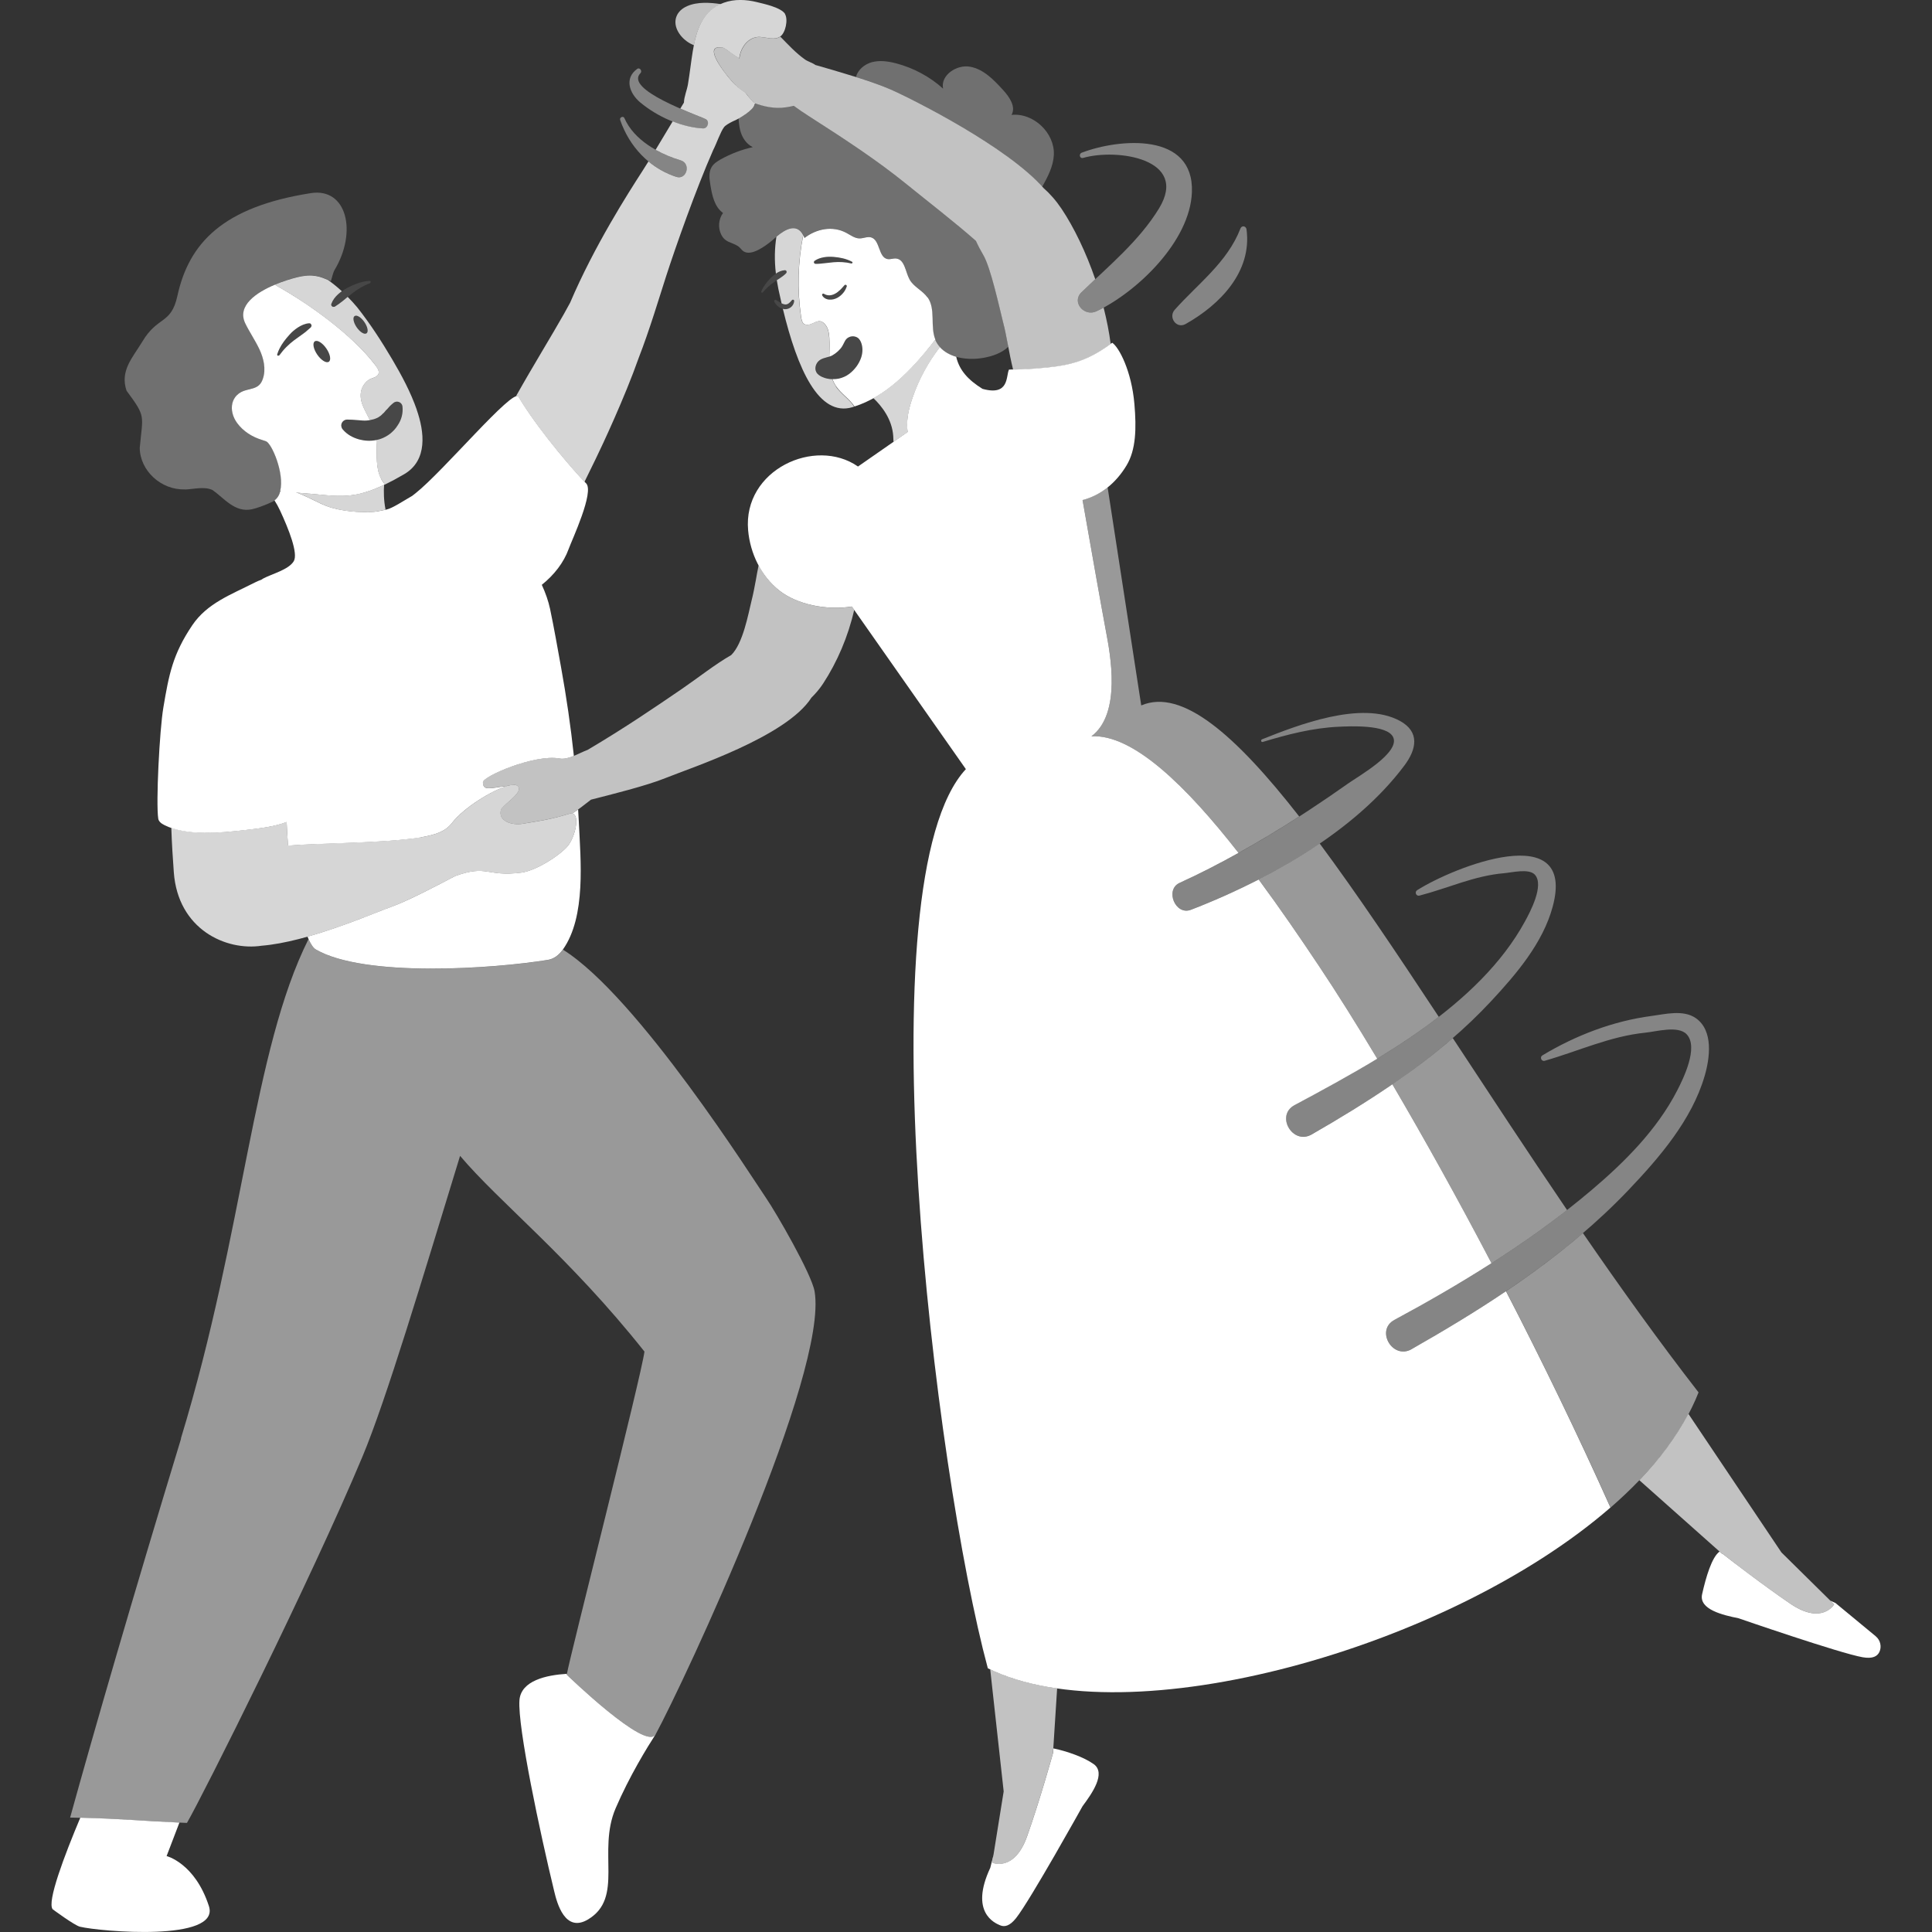 <svg viewBox="0 0 300 300" xmlns="http://www.w3.org/2000/svg"><rect x="0" y="0" width="300" height="300" fill="#333333" stroke="none"/><g fill="#fff"><path d="m 28.09 223.37 c 9.87 -32.42 11.12 -60.19 19.82 -77.56 .38 .83 .75 1.4 1.14 1.63 7.59 4.41 27.67 2.98 36.03 1.62 .92 -.15 1.69 -.71 2.33 -1.6 11.66 7.27 29.77 36.01 31.54 38.56 1.5 2.17 7.08 11.81 7.54 14.51 2.15 12.65 -20.13 60.36 -24.69 68.79 -1.46 2.69 -13.79 -9.27 -13.79 -9.27 s .01 -.04 .02 -.13 c .37 -2.32 11.6 -46.4 12.04 -50.05 -11.69 -14.73 -22.51 -23.14 -28.63 -30.39 -5.93 19.35 -11.45 37.82 -15.14 46.66 -8.03 19.2 -24.8 52.67 -27.27 56.92 -6.01 -.2 -10.44 -.71 -18.14 -.83 3.86 -13.95 9.63 -33.87 17.23 -58.85 z" opacity=".5"/><path d="m 28.7 76.01 c 1.46 -.05 3.03 -.52 4.31 .09 1.83 1.28 3.44 3.53 6.1 2.98 .69 -.15 2.02 -.6 3.28 -1.21 2.93 -1.62 .07 -8.93 -1.08 -9.35 -.2 -.07 -.39 -.14 -.59 -.2 -1.56 -.46 -2.94 -1.36 -3.88 -2.63 -1.42 -1.92 -1.06 -4.51 1.47 -5.15 .68 -.17 1.43 -.28 1.95 -.76 .29 -.27 .47 -.63 .59 -1.01 .49 -1.48 .11 -3.11 -.53 -4.52 -.65 -1.41 -1.56 -2.69 -2.22 -4.09 -1.89 -4 5.44 -6.48 8.04 -7.12 2.78 -.68 3.99 .09 5.24 .61 .23 -.87 .42 -1.46 .55 -1.69 3.59 -5.95 1.93 -12.85 -3.67 -11.97 -13.6 2.13 -18.91 7.71 -20.71 15.94 -.99 4.53 -3.06 3.07 -5.47 7.15 -1.5 2.47 -3.48 4.5 -2.43 7.59 3.06 4.14 2.52 3.7 2.05 8.88 .03 3.53 3.33 6.57 7 6.44 z" opacity=".3"/><path d="m 53 66.08 c .01 .24 .09 .45 .23 .61 .7 .82 1.56 1.29 2.57 1.56 .81 .21 1.71 .27 2.63 .09 h .01 c .22 -.04 .43 -.1 .65 -.17 .56 -.19 1.09 -.48 1.54 -.84 .46 -.37 .85 -.8 1.13 -1.26 .61 -.9 .85 -1.91 .76 -2.91 -.04 -.47 -.46 -.82 -.93 -.78 -.18 .02 -.35 .09 -.48 .2 l -.11 .09 c -.35 .29 -.62 .58 -.85 .86 -.28 .23 -.45 .55 -.7 .73 -.43 .48 -.9 .69 -1.39 .85 -.07 .03 -.16 .03 -.23 .05 -.13 .03 -.25 .06 -.38 .09 h -.01 c -.34 .06 -.71 .09 -1.11 .06 -.66 -.04 -1.43 -.14 -2.2 -.14 l -.2 -.01 c -.51 0 -.93 .41 -.93 .92 z" opacity=".1"/><path d="m 43.07 55.14 c .02 .04 .06 .08 .11 .09 .04 .01 .08 -.02 .12 -.04 .03 -.01 .07 0 .08 -.03 h .01 c .33 -.45 .68 -.88 1.07 -1.26 .39 -.39 .81 -.76 1.24 -1.08 l 1.32 -.95 c .14 -.11 .28 -.22 .43 -.32 .2 -.16 .41 -.34 .61 -.53 .08 -.07 .16 -.13 .23 -.21 l .01 -.01 c .04 -.04 .04 -.09 .06 -.15 .01 -.04 .04 -.07 .05 -.11 0 -.04 -.03 -.07 -.05 -.1 -.02 -.05 -.02 -.11 -.07 -.15 -.07 -.07 -.18 -.11 -.28 -.1 -.63 .05 -1.19 .31 -1.7 .63 -.51 .33 -.97 .71 -1.36 1.17 -.6 .66 -1.16 1.38 -1.55 2.18 -.13 .27 -.24 .55 -.33 .83 -.02 .05 -.01 .1 .01 .14 z" opacity=".1"/><path d="m 51.49 47.5 c .03 .05 .08 .07 .13 .1 .03 .02 .04 .05 .08 .07 .04 .01 .08 -.02 .12 -.02 .06 0 .1 .01 .16 -.01 l .01 -.01 c .1 -.05 .18 -.12 .26 -.17 .24 -.15 .46 -.3 .66 -.47 .14 -.11 .28 -.22 .43 -.33 l .66 -.55 .59 -.48 c .43 -.34 .87 -.65 1.35 -.93 s .97 -.52 1.5 -.72 h .01 c .03 -.01 .03 -.06 .05 -.08 .03 -.04 .07 -.06 .07 -.11 s -.03 -.09 -.07 -.13 c -.03 -.03 -.08 -.05 -.13 -.05 -.3 .02 -.6 .06 -.89 .12 -.87 .18 -1.71 .54 -2.5 .95 -.31 .16 -.61 .34 -.88 .55 -.21 .15 -.41 .32 -.6 .49 -.44 .4 -.83 .89 -1.03 1.48 -.04 .1 -.02 .21 .03 .3 z" opacity=".1"/><path d="m 59.14 74.25 c -.79 -1.59 -.6 -3.46 -.67 -5.27 -.01 -.22 -.02 -.44 -.04 -.65 -.92 .19 -1.83 .12 -2.64 -.09 -1.01 -.28 -1.87 -.74 -2.57 -1.56 -.14 -.16 -.22 -.37 -.23 -.61 0 -.51 .42 -.92 .93 -.92 l .2 .01 c .78 0 1.55 .11 2.2 .14 .41 .03 .78 0 1.12 -.06 l -.89 -1.76 c -.4 -.85 -.67 -1.76 -.49 -2.67 .13 -.71 .55 -1.34 1.12 -1.77 .51 -.39 1.33 -.37 1.59 -.98 .21 -.47 -.29 -1.12 -.56 -1.46 -3.53 -4.59 -10.11 -9.38 -15.54 -12.39 -2.87 1.21 -5.88 3.23 -4.6 5.97 .67 1.39 1.57 2.68 2.23 4.09 .65 1.41 1.02 3.04 .53 4.51 -.12 .37 -.3 .75 -.59 1.01 -.51 .48 -1.27 .59 -1.95 .77 -2.53 .62 -2.88 3.21 -1.46 5.14 .94 1.27 2.31 2.15 3.87 2.62 .2 .06 .4 .13 .6 .2 .9 .33 2.89 4.98 2.21 7.71 1.59 .22 3.14 .31 4.72 .45 4.33 .37 6.65 .91 11.55 -1.46 -.27 -.3 -.49 -.61 -.65 -.98 z m -10.79 -23.6 c -.02 .05 -.02 .1 -.06 .15 l -.01 .01 c -.07 .08 -.15 .14 -.23 .21 -.2 .19 -.41 .37 -.61 .53 -.14 .11 -.28 .22 -.43 .32 l -1.32 .95 c -.43 .32 -.85 .69 -1.24 1.08 -.38 .38 -.74 .81 -1.07 1.27 h -.01 c -.02 .03 -.06 .02 -.08 .03 -.04 .02 -.08 .06 -.12 .04 -.06 -.01 -.09 -.05 -.11 -.09 s -.03 -.09 -.01 -.14 c .09 -.29 .2 -.57 .33 -.83 .39 -.8 .95 -1.52 1.55 -2.18 .39 -.46 .86 -.84 1.36 -1.17 .51 -.32 1.07 -.58 1.7 -.63 .1 -.01 .21 .02 .28 .1 .05 .05 .05 .1 .07 .15 .01 .03 .04 .06 .05 .1 -.01 .04 -.03 .07 -.05 .11 z m 2.71 5.52 c -.39 .27 -1.19 -.23 -1.79 -1.1 s -.78 -1.8 -.39 -2.06 c .39 -.27 1.19 .23 1.79 1.1 s .78 1.8 .39 2.06 z"/><path d="m 64.71 63.6 c -.95 -2.72 -2.33 -5.29 -3.79 -7.77 -1.66 -2.81 -3.44 -5.57 -5.47 -8.13 -.48 -.57 -.96 -1.1 -1.46 -1.6 l -.66 .55 c -.14 .11 -.28 .23 -.43 .33 -.2 .16 -.42 .32 -.66 .47 -.09 .06 -.17 .12 -.27 .18 -.05 .03 -.1 .01 -.16 .01 -.04 0 -.08 .02 -.12 .02 -.04 -.01 -.05 -.05 -.08 -.07 -.05 -.03 -.11 -.05 -.13 -.1 -.05 -.1 -.07 -.2 -.03 -.3 .21 -.59 .59 -1.08 1.03 -1.48 .19 -.17 .39 -.34 .6 -.49 -.7 -.65 -1.41 -1.22 -2.13 -1.73 -1.12 -.49 -2.35 -1.05 -4.83 -.43 -.82 .2 -2.13 .59 -3.46 1.15 5.42 3.01 12.01 7.81 15.55 12.39 .26 .35 .76 .99 .55 1.46 -.26 .61 -1.08 .59 -1.59 .98 -.57 .43 -.99 1.06 -1.12 1.76 -.18 .92 .1 1.84 .49 2.68 0 0 .88 1.76 .89 1.76 .13 -.03 .26 -.05 .38 -.09 .08 -.02 .17 -.03 .23 -.05 .49 -.16 .96 -.37 1.39 -.85 .25 -.17 .41 -.49 .7 -.73 .23 -.28 .5 -.57 .85 -.86 l .11 -.09 c .13 -.11 .3 -.18 .48 -.2 .47 -.04 .89 .3 .93 .78 .1 1 -.14 2.01 -.76 2.91 -.28 .46 -.67 .89 -1.13 1.26 -.45 .36 -.98 .65 -1.54 .84 -.22 .07 -.44 .13 -.66 .17 .02 .21 .04 .43 .05 .65 .07 1.81 -.12 3.67 .67 5.28 .17 .35 .4 .68 .66 .97 .91 -.44 1.88 -.96 2.99 -1.61 3.66 -2.16 3.13 -6.55 1.92 -10.02 z m -7.8 -11.84 c -.33 .23 -1.01 -.19 -1.52 -.93 s -.66 -1.53 -.33 -1.75 c .33 -.23 1.01 .19 1.52 .93 s .66 1.53 .33 1.75 z" opacity=".8"/><path d="m 291.29 254.1 l -6.27 -5.18 -.81 -.37 .59 .58 s -1.87 3.23 -6.77 -.09 c -4.17 -2.83 -9.14 -6.67 -10.54 -7.76 h -.08 l -.4 -.35 c -1.2 .86 -2.11 3.95 -2.71 6.63 -.52 2.37 3.27 3.24 5.65 3.72 0 0 15.82 5.47 19.3 6.06 1.56 .27 2.26 -.16 2.58 -.82 .4 -.84 .13 -1.86 -.54 -2.41 z"/><path d="m 144.03 46.2 c -.76 -1.09 -2.15 -1.64 -2.79 -2.8 -.66 -1.19 -.74 -3.13 -2.1 -3.26 -.44 -.04 -.88 .16 -1.31 .09 -1.46 -.25 -1.15 -2.97 -2.57 -3.37 -.58 -.16 -1.18 .16 -1.78 .16 -.75 0 -1.4 -.51 -2.06 -.86 -2.15 -1.15 -4.64 -.63 -6.5 .79 -.06 -.16 -.13 -.31 -.19 -.44 -.83 4.15 -.95 8.45 -.34 12.64 .05 .36 .16 1.06 .57 1.21 1.24 .46 2.1 -1.4 3.25 .12 .42 .55 .53 1.27 .57 1.95 .06 .98 .01 1.97 0 2.95 .14 -.05 .29 -.1 .42 -.17 .61 -.34 1.22 -.86 1.59 -1.46 .35 -.56 .42 -1.16 1.13 -1.43 .48 -.19 1.08 -.09 1.44 .28 .14 .15 .24 .33 .32 .51 .32 .76 .3 1.63 .04 2.41 -.34 1.01 -1.02 1.91 -1.87 2.55 -.47 .35 -1.02 .59 -1.59 .72 -.33 .07 -.66 .09 -.99 .08 .02 .07 .04 .14 .07 .2 .13 .32 .3 .64 .5 .93 .79 1.16 2.1 1.98 2.85 3.12 4.67 -1.49 8.63 -5.27 12.55 -10.39 -.84 -2.08 .09 -4.7 -1.19 -6.54 z m -12.55 -1.72 c -.12 .36 -.3 .72 -.56 1.02 s -.56 .57 -.93 .76 -.79 .3 -1.23 .26 c -.43 -.02 -.89 -.26 -1.09 -.66 -.04 -.09 -.01 -.2 .09 -.25 .06 -.03 .13 -.02 .18 .01 l .03 .02 c .26 .16 .53 .22 .83 .22 .29 -.01 .59 -.1 .86 -.25 .28 -.14 .53 -.34 .77 -.57 .25 -.22 .45 -.49 .7 -.75 l .01 -.01 c .08 -.08 .21 -.08 .29 0 .06 .06 .08 .14 .05 .21 z m .87 -3.64 c -.03 .06 -.09 .08 -.15 .07 -.92 -.22 -1.86 -.27 -2.78 -.19 -.46 .04 -.92 .1 -1.37 .15 -.46 .05 -.91 .11 -1.4 .1 h -.01 c -.14 0 -.26 -.12 -.26 -.26 0 -.09 .05 -.16 .11 -.21 .43 -.3 .92 -.46 1.42 -.55 s 1.01 -.1 1.51 -.06 c 1 .08 2.01 .28 2.89 .76 .07 .04 .09 .12 .05 .19 z"/><path d="m 129.82 60.01 c -.2 -.29 -.36 -.6 -.5 -.93 -.03 -.07 -.04 -.13 -.07 -.2 -.55 -.01 -1.1 -.12 -1.6 -.35 -.36 -.17 -.72 -.4 -.9 -.76 -.29 -.55 -.09 -1.28 .37 -1.71 .47 -.43 1.08 -.5 1.64 -.68 .01 -.98 .06 -1.97 0 -2.95 -.04 -.69 -.15 -1.41 -.57 -1.95 -1.15 -1.52 -2.01 .34 -3.25 -.12 -.41 -.15 -.52 -.85 -.57 -1.21 -.61 -4.19 -.48 -8.48 .34 -12.64 -1.01 -1.97 -2.88 -.84 -4.15 .25 -.27 1.71 -.33 3.62 -.08 5.73 .06 -.04 .11 -.08 .17 -.12 .37 -.21 .77 -.38 1.22 -.41 .15 -.01 .27 .1 .28 .25 .01 .08 -.02 .15 -.07 .2 v .01 c -.3 .31 -.61 .53 -.94 .75 l -.52 .34 c .07 .44 .15 .89 .24 1.34 .16 .76 .33 1.51 .5 2.25 .17 .09 .34 .15 .5 .17 .21 .03 .4 -.02 .58 -.14 s .35 -.3 .53 -.52 l .01 -.01 c .07 -.08 .19 -.09 .27 -.02 .05 .04 .07 .1 .07 .16 -.02 .33 -.18 .67 -.46 .92 s -.69 .39 -1.07 .35 c -.08 -.01 -.15 -.04 -.23 -.06 2.26 9.35 5.58 16.83 10.8 15.28 .1 -.03 .19 -.07 .28 -.1 -.75 -1.14 -2.06 -1.96 -2.85 -3.12 z" opacity=".8"/><path d="m 126.49 40.5 c .43 -.3 .92 -.46 1.42 -.55 .5 -.08 1.01 -.1 1.51 -.06 1 .08 2.01 .28 2.89 .76 .07 .04 .09 .12 .05 .19 -.03 .06 -.09 .08 -.15 .07 -.92 -.22 -1.86 -.27 -2.78 -.19 -.46 .04 -.92 .1 -1.37 .15 -.46 .05 -.91 .11 -1.4 .1 h -.01 c -.14 0 -.26 -.12 -.26 -.26 0 -.09 .05 -.16 .11 -.21 z" opacity=".1"/><path d="m 122.1 42.42 c -.3 .31 -.61 .53 -.94 .75 l -.97 .64 c -.65 .44 -1.22 .98 -1.75 1.59 -.05 .06 -.14 .07 -.19 .02 -.05 -.04 -.06 -.1 -.04 -.16 .32 -.78 .85 -1.48 1.45 -2.08 .3 -.31 .64 -.58 1.01 -.79 s .77 -.38 1.22 -.41 c .15 -.01 .27 .1 .28 .25 .01 .08 -.02 .15 -.07 .2 v .01 z" opacity=".1"/><path d="m 130.25 58.8 c .57 -.12 1.12 -.36 1.59 -.72 .85 -.64 1.54 -1.54 1.87 -2.55 .26 -.78 .28 -1.66 -.04 -2.41 -.08 -.19 -.18 -.37 -.32 -.51 -.36 -.37 -.95 -.47 -1.44 -.28 -.72 .28 -.79 .87 -1.13 1.43 -.37 .6 -.98 1.12 -1.59 1.46 -.67 .36 -1.48 .31 -2.06 .85 -.46 .43 -.66 1.15 -.37 1.71 .19 .35 .54 .59 .9 .76 .8 .37 1.72 .45 2.59 .27 z" opacity=".1"/><path d="m 123.34 46.74 c -.02 .33 -.18 .67 -.46 .92 s -.69 .39 -1.07 .35 -.71 -.21 -.97 -.41 c -.27 -.21 -.46 -.46 -.61 -.75 -.05 -.1 -.01 -.23 .09 -.28 .07 -.03 .14 -.03 .2 .01 l .02 .01 c .25 .15 .47 .32 .69 .45 s .44 .22 .65 .24 c .21 .03 .4 -.02 .58 -.14 s .35 -.3 .53 -.52 l .01 -.01 c .07 -.08 .19 -.09 .27 -.02 .05 .04 .07 .1 .07 .16 z" opacity=".1"/><path d="m 127.98 45.64 c .26 .16 .53 .22 .83 .22 .29 -.01 .59 -.1 .86 -.25 .28 -.14 .53 -.34 .77 -.57 .25 -.22 .45 -.49 .7 -.75 l .01 -.01 c .08 -.08 .21 -.08 .29 0 .06 .06 .08 .14 .05 .21 -.12 .36 -.3 .72 -.56 1.02 s -.56 .57 -.93 .76 -.79 .3 -1.23 .26 c -.43 -.02 -.89 -.26 -1.09 -.66 -.04 -.09 -.01 -.2 .09 -.25 .06 -.03 .13 -.02 .18 .01 l .03 .02 z" opacity=".1"/><path d="m 138.29 13.89 c 3.58 1.6 17.88 8.81 23.55 15.1 .87 -1.57 1.71 -3.16 1.8 -4.93 .17 -3.42 -3.17 -6.58 -6.57 -6.22 .72 -1.27 -.33 -2.79 -1.32 -3.87 -1.43 -1.57 -3.02 -3.23 -5.11 -3.61 s -4.63 1.32 -4.2 3.4 c -2.08 -1.87 -4.62 -3.23 -7.32 -3.93 -1.23 -.32 -2.53 -.5 -3.75 -.17 -1.14 .32 -2.17 1.18 -2.46 2.3 2.04 .64 4.02 1.32 5.38 1.93 z" fill-rule="evenodd" opacity=".3"/><path d="m 138.74 68.62 l 2.22 -1.54 c -.02 -.17 -.05 -.35 -.07 -.52 -.12 -1.62 .28 -3.24 .81 -4.78 .98 -2.83 2.42 -5.5 4.25 -7.88 -.29 -.33 -.54 -.7 -.72 -1.13 -.01 -.01 -.01 -.03 -.01 -.04 -3.07 4 -6.17 7.18 -9.6 9.09 1.33 1.27 2.9 3.29 3.08 5.89 .02 .31 .03 .6 .04 .9 z" opacity=".8"/><path d="m 132.28 94.19 c -3.99 .64 -8.58 -.36 -11.27 -2.49 -1.34 -1.06 -2.41 -2.41 -3.21 -3.92 -.16 .78 -.31 1.56 -.44 2.34 -.2 1.06 -.39 2.11 -.66 3.16 -.51 2.06 -1.32 6.65 -3.16 8.44 -2.52 1.44 -5.19 3.57 -7.68 5.27 -4.2 2.87 -8.75 5.98 -14.61 9.45 -1.35 .49 -2.97 1.59 -4.39 1.33 -3.85 -.7 -11.87 2.76 -11.88 3.68 -.01 1.47 1.31 .86 3.88 .57 .71 -.19 1.26 -.21 1.52 .03 .95 .96 -1.83 2.55 -2.58 3.62 -.57 1.86 1.73 2.51 3.29 2.25 2.79 -.47 4.38 -.67 7.3 -1.56 .19 -.06 .35 -.06 .49 -.03 .8 -.55 1.69 -1.21 2.89 -2.16 3.02 -.77 8.66 -2.17 11.53 -3.34 3.91 -1.59 18.83 -6.42 22.7 -12.5 .65 -.64 1.26 -1.35 1.79 -2.15 2.21 -3.37 3.91 -7.34 4.85 -11.47 z" opacity=".7"/><path d="m 169.81 273.92 c -1.48 -1.06 -4.11 -1.99 -6.24 -2.43 l -.04 .69 v .02 h -.01 c -.06 .21 -2.08 7.46 -4.04 12.96 -1.99 5.58 -5.4 4.08 -5.4 4.08 l .21 -1.27 -.52 2.06 c -3.23 6.91 .67 8.57 1.53 8.93 .68 .29 1.48 .13 2.47 -1.11 2.19 -2.76 10.33 -17.39 10.33 -17.39 1.45 -1.95 3.7 -5.12 1.72 -6.54 z"/><path d="m 276.62 241.06 l -14.44 -21.51 c -1.88 3.55 -4.46 7 -7.62 10.3 l 12.85 11.43 h .08 c 1.4 1.09 6.37 4.94 10.54 7.76 4.91 3.32 6.77 .09 6.77 .09 z" opacity=".7"/><path d="m 164.16 262.17 c -3.89 -.56 -7.41 -1.53 -10.4 -2.95 l 2.09 18.95 -1.78 11.08 s 3.42 1.5 5.4 -4.08 c 1.96 -5.5 3.98 -12.75 4.04 -12.96 v -.01 l .64 -10.02 z" opacity=".7"/><path d="m 196.08 115.21 c 3.82 -1.16 7.76 -2.18 11.77 -2.36 1.69 -.08 7.52 -.38 8.47 1.6 1.15 2.39 -5.33 6.04 -6.94 7.18 -8.16 5.77 -17.12 11.32 -26.21 15.46 -2.33 1.06 -.66 5.12 1.76 4.18 11.85 -4.6 25.37 -12 33.15 -22.41 1.85 -2.47 2.46 -5.2 -.72 -6.93 -5.94 -3.22 -15.92 .69 -21.39 2.87 -.25 .1 -.15 .49 .11 .41 z" opacity=".4"/><path d="m 220.41 139.07 c 4.44 -1.15 8.52 -3.09 13.15 -3.48 1.19 -.1 3.84 -.77 4.76 .22 1.52 1.62 -.75 5.85 -1.51 7.24 -7.15 13.15 -23.17 21.78 -35.81 28.55 -2.99 1.6 -.3 6.25 2.66 4.55 10.06 -5.76 19.95 -12.16 27.89 -20.7 3.89 -4.18 8.03 -9.02 9.55 -14.66 3.73 -13.79 -15.41 -6.15 -21.05 -2.56 -.43 .28 -.16 .97 .35 .84 z" opacity=".4"/><path d="m 239.85 164.72 c 5.26 -1.5 10.17 -3.82 15.67 -4.37 1.69 -.17 5.09 -1.15 6.4 .27 1.87 2.02 -.56 6.92 -1.5 8.74 -3.13 6.07 -8.13 11.07 -13.29 15.44 -9.33 7.9 -19.86 14.36 -30.6 20.14 -2.98 1.61 -.3 6.24 2.66 4.55 12.11 -6.88 24.02 -14.56 33.68 -24.7 4.79 -5.03 9.83 -10.88 11.82 -17.69 .81 -2.76 1.42 -7.09 -1.39 -9.02 -1.94 -1.33 -4.75 -.6 -6.86 -.32 -5.96 .78 -11.81 3.03 -16.94 6.12 -.44 .26 -.16 .98 .35 .84 z" opacity=".4"/><path d="m 168.19 24.52 c 5.26 -1.51 16.47 .13 11.79 7.83 -3.06 5.03 -7.85 8.98 -12.03 13.01 -1.63 1.57 .43 3.87 2.3 2.98 6.27 -2.97 14.54 -10.84 14.83 -18.49 .35 -9.38 -11.3 -8.35 -17.11 -6.14 -.5 .19 -.31 .97 .22 .81 z" opacity=".4"/><path d="m 98.94 10.7 c -2.04 1.47 -1.2 3.8 .47 5.2 2.66 2.21 6.3 3.87 9.77 4.05 .75 .04 1.09 -1.11 .39 -1.45 -1.57 -.75 -12.65 -4.58 -10.12 -7.14 .32 -.33 -.11 -.95 -.51 -.66 z" opacity=".4"/><path d="m 192.61 35.49 c -2.02 5.24 -6.59 8.56 -10.2 12.61 -1.04 1.17 .27 3.02 1.7 2.21 5.32 -3 10.33 -8.1 9.45 -14.69 -.07 -.54 -.75 -.66 -.95 -.13 z" opacity=".4"/><path d="m 96.29 18.61 c 1.44 4.17 4.52 7.46 8.72 8.85 1.62 .54 2.35 -2.07 .71 -2.56 -3.44 -1.04 -7.28 -3.15 -8.77 -6.57 -.16 -.37 -.79 -.11 -.65 .28 z" opacity=".4"/><path d="m 88.4 126.36 c -2.92 .89 -4.51 1.1 -7.3 1.56 -1.56 .26 -3.87 -.39 -3.29 -2.25 .74 -1.06 3.52 -2.66 2.58 -3.62 -1.15 -1.04 -7.84 2.7 -10.18 5.71 -1.07 1.38 -2.55 1.83 -4.64 2.22 -.06 .01 -.12 .02 -.18 .03 l -.07 .01 c -6.05 .94 -15.43 .84 -20.58 1.27 -.1 -1.15 -.18 -2.41 -.22 -3.67 -1.9 .75 -4.17 1 -6.5 1.26 -3.37 .39 -7.98 .85 -11.42 -.35 .08 2.49 .24 4.86 .39 6.93 .65 8.83 8.06 12.24 13.66 11.39 7.19 -.59 16.95 -4.89 20.08 -6.02 2.65 -.96 7.17 -3.33 9.95 -4.79 5.06 -1.83 4.82 .16 10.26 -.53 2.37 -.3 6.17 -2.8 7.28 -4.21 1.21 -1.53 2.04 -5.51 .17 -4.94 z" opacity=".8"/><path d="m 65.39 130.01 c .06 -.01 .12 -.02 .18 -.03 2.09 -.39 3.57 -.84 4.64 -2.22 1.81 -2.33 6.22 -5.09 8.66 -5.73 -2.57 .29 -3.9 .9 -3.88 -.57 .01 -.92 8.03 -4.38 11.88 -3.68 .71 .13 1.48 -.09 2.24 -.4 -.49 -4.59 -1.16 -9.17 -1.98 -13.71 -.55 -3.03 -1.09 -6.14 -1.72 -9.13 -.26 -1.21 -.7 -2.47 -1.28 -3.73 1.91 -1.53 3.4 -3.43 4.18 -5.59 .5 -1.38 4.01 -8.86 2.7 -10.17 l -.14 -.14 c -1.68 -1.7 -6.74 -7.56 -9.79 -12.38 -.2 -.31 -.39 -.63 -.57 -.93 -.83 -1.4 -11.7 11.62 -16.02 15.02 -.17 .13 -.32 .26 -.49 .38 -1.23 .7 -3.08 1.94 -3.99 2.12 -.33 .06 -1.35 .31 -1.91 .35 -2.06 .17 -5.2 -.07 -7.39 -.89 -2.13 -.81 -5.69 -3.15 -7.19 -2.31 -.15 .6 -.44 1.09 -.9 1.43 .31 .48 .6 1 .86 1.56 1.34 2.88 2.86 6.69 2.13 7.89 -.79 1.31 -3.4 1.97 -4.7 2.66 -.12 .06 -.2 .13 -.31 .2 -.33 .12 -.68 .26 -1.07 .46 -3.65 1.86 -7.36 3.19 -9.67 6.61 -3.04 4.51 -3.63 7.65 -4.5 12.82 -.59 3.53 -1.16 14.74 -.79 17.21 .06 .4 .4 .74 .96 1.01 3.49 1.75 8.74 1.2 12.48 .78 2.33 -.27 4.6 -.52 6.5 -1.26 .05 1.26 .12 2.52 .22 3.67 5.14 -.43 14.53 -.33 20.58 -1.27 l .07 -.01 v -.01 z"/><path d="m 89.78 125.69 c -.32 .23 -.61 .44 -.9 .63 1.2 .27 .42 3.59 -.66 4.97 -1.11 1.41 -4.91 3.91 -7.28 4.21 -5.44 .69 -5.2 -1.3 -10.26 .53 -2.78 1.46 -7.3 3.84 -9.95 4.79 -2.17 .78 -7.5 3.08 -12.97 4.62 .05 .12 .09 .24 .14 .36 .38 .83 .75 1.4 1.14 1.63 7.59 4.41 27.67 2.98 36.03 1.62 .92 -.15 1.69 -.71 2.33 -1.6 3.64 -5.12 2.75 -13.96 2.48 -19.82 -.03 -.65 -.07 -1.3 -.11 -1.95 z"/><path d="m 107.74 7.03 c .53 -2.69 1.53 -5.2 4.18 -6.39 -.87 -.14 -1.74 -.22 -2.62 -.2 -1.72 .03 -3.73 .58 -4.29 2.2 -.54 1.58 .67 3.27 2.12 4.09 .2 .11 .41 .2 .62 .29 z" opacity=".7"/><path d="m 121.92 2.18 c -.62 -1.02 -3.29 -1.58 -4.38 -1.85 -1.69 -.42 -3.5 -.5 -5.14 .09 -3.36 1.2 -4.31 4.36 -4.83 7.54 -.28 1.71 -.46 3.44 -.75 5.15 -.14 .86 -.59 1.88 -.62 2.82 -.17 .29 -.36 .6 -.56 .93 1.8 .78 3.39 1.38 3.92 1.63 .69 .33 .36 1.49 -.39 1.45 -1.57 -.08 -3.18 -.48 -4.72 -1.09 -.86 1.45 -1.8 3 -2.65 4.41 1.26 .71 2.61 1.25 3.91 1.64 1.64 .5 .92 3.1 -.71 2.56 -1.61 -.53 -3.06 -1.35 -4.31 -2.39 -.37 .6 -.7 1.12 -.97 1.54 -2.18 3.38 -7.43 11.57 -11.19 20.39 -.35 .63 -.67 1.24 -.98 1.78 -1.72 3.06 -4.8 8.06 -7.43 12.75 .17 -.05 .3 -.04 .37 .07 .18 .31 .37 .62 .57 .93 3 4.74 7.95 10.49 9.7 12.29 .62 -1.25 1.2 -2.45 1.73 -3.54 .98 -2 4.54 -9.6 6.7 -15.74 1.69 -4.34 3.17 -9.32 4.24 -12.63 1.46 -4.52 4.63 -13.52 7.3 -19.58 .56 -1.09 1.12 -2.8 1.69 -3.57 .23 -.31 .8 -.63 1.4 -.93 .89 -.33 3.32 -1.8 3.33 -2.62 .05 -.06 .1 -.12 .16 -.18 -.09 -.03 -.18 -.06 -.27 -.1 -.38 -.41 -.88 -.98 -1.32 -1.57 -.5 -.3 -1.01 -.69 -1.52 -1.17 -.11 -.1 -.21 -.2 -.32 -.31 -.35 -.37 -1.4 -1.6 -2.17 -2.81 -.11 -.17 -.21 -.35 -.31 -.51 -.19 -.34 -.34 -.66 -.44 -.96 -.29 -.88 -.06 -1.46 1.31 -1.19 .06 .01 .15 .06 .25 .12 .02 .01 .04 .02 .07 .04 .11 .07 .24 .15 .38 .25 l .06 .05 c .16 .11 .34 .24 .53 .38 .15 .11 .31 .22 .47 .33 .06 .04 .12 .08 .18 .12 .19 .13 .38 .25 .57 .37 .03 -.17 .06 -.34 .09 -.5 .3 -1.37 1.33 -2.67 2.72 -2.82 .14 -.02 .29 -.02 .44 -.01 1.03 .05 2.21 .54 3.11 -.06 .01 -.01 .02 -.01 .03 -.02 .81 -.57 1.24 -2.62 .72 -3.49 z" opacity=".8"/><path d="m 88 260.04 s .01 -.04 .02 -.13 c -3.15 .19 -7.12 1.04 -7.36 4.09 -.31 4.16 3.23 20.74 5.4 29.69 .43 1.81 1.67 6.49 5.25 4.36 5.62 -3.37 1.4 -10.53 4.28 -17.25 2.15 -5.01 4.93 -9.51 6.21 -11.49 h -.01 c -1.46 2.69 -13.79 -9.27 -13.79 -9.27 z"/><path d="m 25.87 288.21 l 1.99 -5.2 c -5.03 -.21 -9.12 -.61 -15.39 -.76 -2.45 5.83 -5.21 13.08 -4.29 14.22 0 0 3.37 2.5 4.24 2.71 3.11 .75 21.84 2.39 20.02 -3.2 -2.17 -6.69 -6.57 -7.77 -6.57 -7.77 z"/><path d="m 225.59 161.19 c -2.97 2.58 -6.13 4.95 -9.38 7.18 4.91 8.35 10.15 17.8 15.39 27.78 4.03 -2.58 7.97 -5.32 11.73 -8.26 -6.16 -9.06 -12.09 -18.11 -17.74 -26.69 z" opacity=".5"/><path d="m 204.93 130.98 c -3.04 2.07 -6.24 3.92 -9.49 5.58 3.25 4.39 6.42 9.02 9.37 13.45 2.76 4.13 5.81 8.99 9.04 14.38 3.28 -2 6.53 -4.15 9.56 -6.5 -6.59 -9.99 -12.78 -19.22 -18.49 -26.91 z" opacity=".5"/><path d="m 233.87 200.5 c 5.63 10.92 11.19 22.35 16.22 33.59 6.35 -5.52 11.18 -11.56 13.66 -17.88 -6.16 -7.93 -12.15 -16.3 -17.95 -24.73 -3.78 3.24 -7.79 6.23 -11.93 9.02 z" opacity=".5"/><path d="m 169.47 114.33 c 6.48 -.35 14.77 7.78 22.85 18.11 3.2 -1.78 6.35 -3.68 9.42 -5.66 -9.9 -12.68 -18.22 -19.94 -24.53 -17.24 l -5.22 -33.87 c -1.15 .92 -2.45 1.59 -3.89 1.96 1.24 7.07 3.02 17.14 3.64 20.41 .64 3.4 2.46 12.75 -2.27 16.27 z" opacity=".5"/><path d="m 219.19 209.5 c -2.96 1.68 -5.65 -2.95 -2.66 -4.55 5.11 -2.75 10.16 -5.66 15.07 -8.8 -5.23 -9.98 -10.48 -19.42 -15.39 -27.78 -4.07 2.78 -8.28 5.35 -12.54 7.79 -2.96 1.69 -5.65 -2.95 -2.66 -4.55 4.07 -2.18 8.49 -4.56 12.85 -7.21 -3.23 -5.39 -6.28 -10.25 -9.04 -14.38 -2.95 -4.43 -6.13 -9.06 -9.37 -13.45 -3.53 1.8 -7.09 3.38 -10.52 4.7 -2.42 .94 -4.09 -3.12 -1.76 -4.18 3.08 -1.4 6.13 -2.97 9.15 -4.65 -8.08 -10.34 -16.37 -18.47 -22.85 -18.11 4.73 -3.53 2.91 -12.87 2.27 -16.27 -.62 -3.28 -2.4 -13.35 -3.64 -20.41 2.87 -.75 5.2 -2.67 6.83 -5.38 1.46 -2.42 1.55 -5.71 1.22 -9.54 -.44 -5.14 -2.4 -8.83 -3.45 -9.51 -3.29 2.49 -5.88 3.27 -8.5 3.65 -1.63 .24 -5.02 .54 -7.52 .51 -.5 .95 .11 4.17 -4.12 3 -2.2 -1.37 -3.59 -2.86 -4.08 -4.98 -1 -.29 -1.89 -.78 -2.54 -1.51 -1.83 2.37 -3.28 5.04 -4.25 7.88 -.53 1.54 -.93 3.15 -.81 4.78 .01 .18 .04 .35 .07 .52 l -7.72 5.37 c -6.66 -4.64 -17.9 .52 -17.06 9.91 .32 3.59 2.01 7.1 4.83 9.34 2.7 2.14 7.28 3.13 11.27 2.49 l 17.71 25.25 c -16.03 17.25 -4.79 109.22 3.41 139.62 21.61 10.69 71.31 -2.92 96.68 -24.96 -5.03 -11.24 -10.58 -22.68 -16.22 -33.59 -4.76 3.21 -9.7 6.17 -14.67 9 z"/><path d="m 171.38 47.76 c -.38 .21 -.76 .41 -1.13 .58 -1.87 .89 -3.93 -1.41 -2.3 -2.98 .69 -.67 1.4 -1.34 2.12 -2.01 -1.44 -4.18 -3.3 -8.03 -5.22 -10.91 -.88 -1.31 -1.83 -2.38 -2.81 -3.24 -5.54 -6.34 -20.12 -13.7 -23.75 -15.31 -2.88 -1.28 -8.54 -2.9 -11.68 -3.8 -.41 -.32 -1.18 -.54 -1.61 -.85 -1.44 -1.02 -2.61 -2.31 -3.83 -3.55 -1.03 .69 -2.42 -.05 -3.55 .07 -1.39 .15 -2.43 1.46 -2.72 2.82 -.03 .16 -.06 .33 -.09 .5 -1.12 -.69 -2.19 -1.6 -2.51 -1.66 -3.66 -.72 .8 4.63 1.6 5.48 .61 .64 1.23 1.13 1.84 1.49 .44 .58 .93 1.16 1.32 1.57 1.41 .55 3.16 .96 4.95 .7 .48 -.07 .88 -.15 1.25 -.24 .65 .49 1.43 1.02 2.4 1.64 5.95 3.8 10.71 6.98 14.81 10.29 4.02 3.25 7.7 6.08 11.07 9.04 .31 .7 .69 1.43 1.14 2.19 1.16 1.94 2.54 8.34 3.09 10.5 .28 1.08 .49 2.17 .7 3.27 .25 1.35 .52 2.72 .85 4.07 2.42 -.03 5.38 -.3 6.88 -.51 2.56 -.37 5.09 -1.13 8.27 -3.48 -.24 -1.86 -.62 -3.76 -1.09 -5.63 z" opacity=".7"/><path d="m 156.47 53.31 c -.21 -1.09 -.43 -2.19 -.7 -3.27 -.55 -2.16 -1.93 -8.56 -3.09 -10.5 -.45 -.76 -.83 -1.48 -1.14 -2.19 -3.37 -2.96 -7.05 -5.8 -11.07 -9.04 -4.1 -3.31 -8.86 -6.49 -14.81 -10.29 -.96 -.61 -1.75 -1.15 -2.4 -1.64 -.37 .09 -.77 .17 -1.25 .24 -1.68 .25 -3.33 -.1 -4.69 -.6 -.05 .06 -.1 .12 -.16 .18 -.01 .62 -1.4 1.61 -2.47 2.2 .02 .68 .13 1.34 .24 1.81 .27 1.1 .94 2.15 1.96 2.64 -1.73 .38 -3.4 1.02 -4.95 1.88 -.56 .31 -1.13 .68 -1.45 1.23 -.47 .8 -.34 1.79 -.19 2.71 .26 1.63 .63 3.44 1.97 4.4 -.71 .97 -.81 2.34 -.26 3.4 .63 1.2 1.54 1.11 2.52 1.71 .59 .36 .65 .9 1.43 1.04 1.35 .24 3.46 -1.43 4.38 -2.27 1.34 -1.21 3.57 -2.73 4.57 -.01 1.86 -1.42 4.35 -1.94 6.5 -.79 .66 .35 1.31 .86 2.06 .86 .6 0 1.2 -.32 1.78 -.16 1.43 .41 1.11 3.12 2.57 3.37 .44 .08 .88 -.13 1.31 -.09 1.36 .13 1.43 2.06 2.1 3.26 .64 1.16 2.03 1.71 2.79 2.8 1.29 1.85 .34 4.49 1.2 6.58 1.1 2.66 4.63 3.3 7.47 2.8 1.41 -.25 2.85 -.74 3.88 -1.72 -.03 -.18 -.07 -.36 -.1 -.55 z" fill-rule="evenodd" opacity=".3"/><path d="m 56.57 50.02 c .51 .74 .66 1.53 .33 1.75 -.33 .23 -1.01 -.19 -1.52 -.93 s -.66 -1.53 -.33 -1.75 c .33 -.23 1.01 .19 1.52 .93" opacity=".1"/><path d="m 50.67 54.11 c .6 .87 .78 1.8 .39 2.06 -.39 .27 -1.19 -.23 -1.79 -1.1 s -.78 -1.8 -.39 -2.06 c .39 -.27 1.19 .23 1.79 1.1" opacity=".1"/><path d="m 50.7 78.58 c 2.19 .83 5.33 1.07 7.39 .89 .5 -.04 1.36 -.24 1.78 -.33 -.29 -1.45 -.3 -2.83 -.23 -3.86 -4.8 2.29 -7.1 1.75 -11.4 1.39 -.71 -.06 -1.41 -.11 -2.11 -.17 1.54 .57 3.3 1.59 4.57 2.07 z" opacity=".8"/></g></svg>